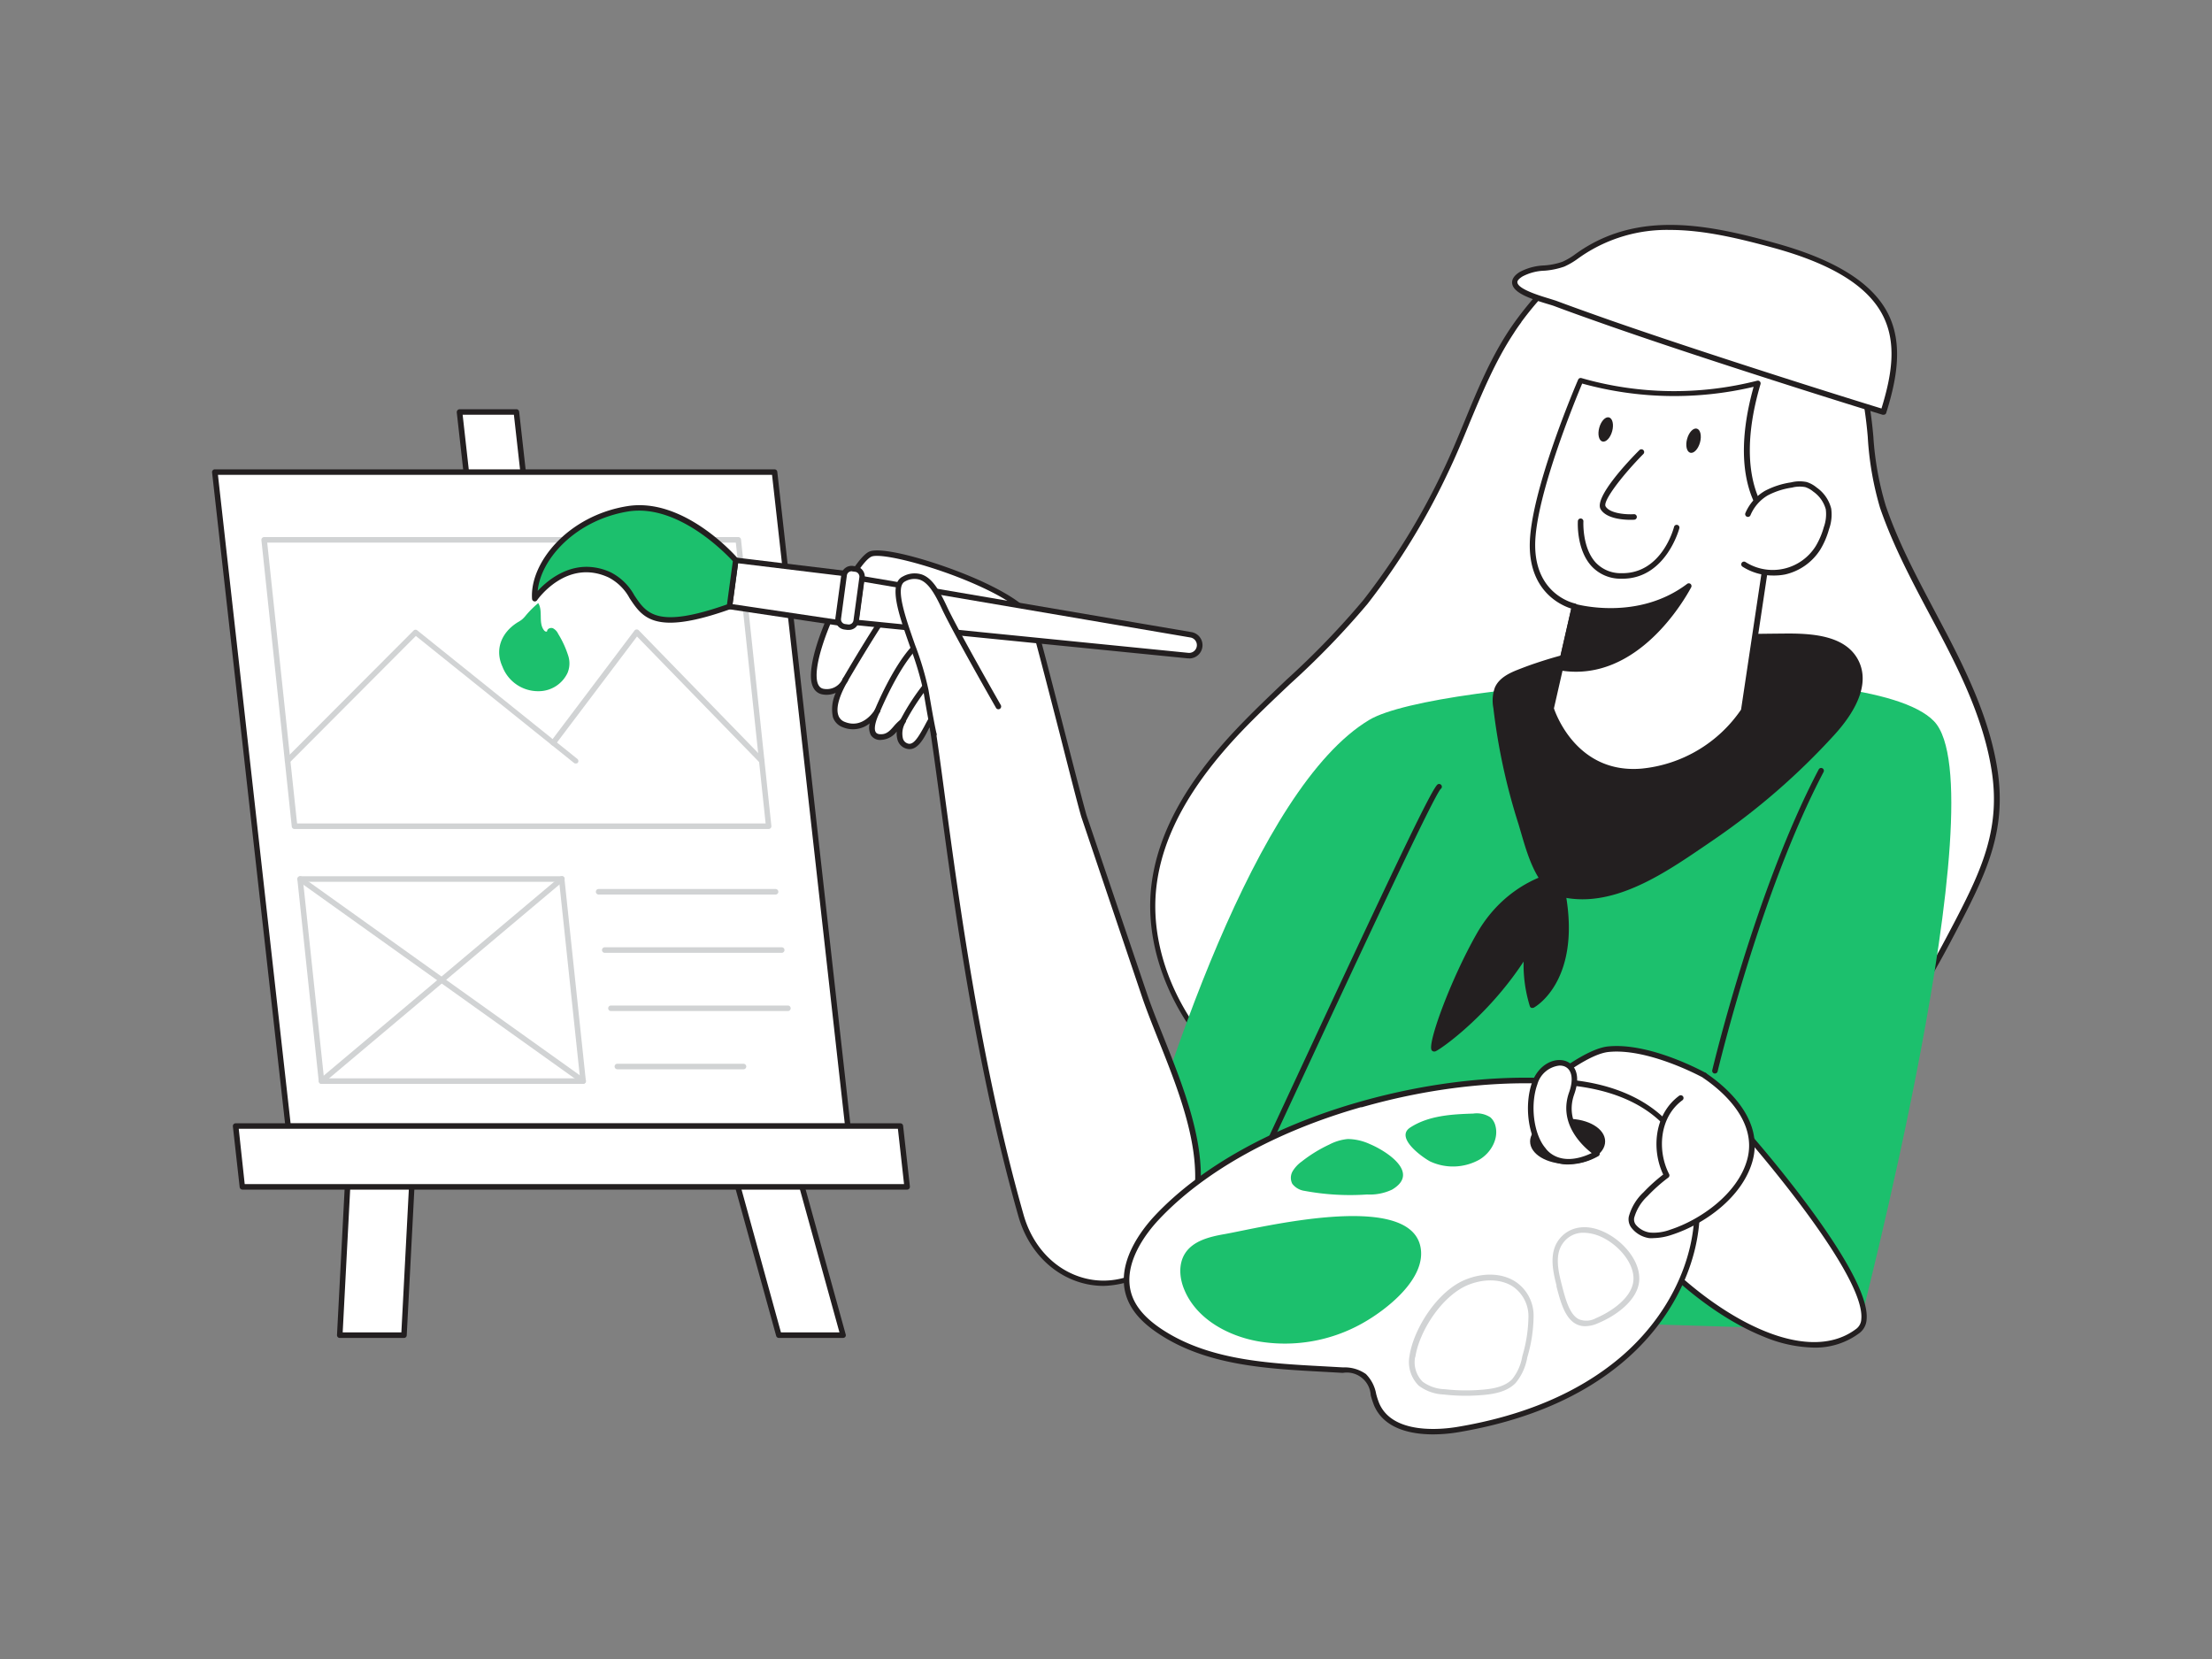 <svg xmlns="http://www.w3.org/2000/svg" viewBox="0 0 400 300"><rect x="0" y="0" width="400" height="300" fill="#808080" stroke="none"/><g id="_231_designer_flatline" data-name="#231_designer_flatline"><polygon points="108.13 206.11 97.84 206.11 83.1 74.53 93.38 74.53 108.13 206.11" fill="#fff"/><path d="M108.13,206.61H97.84a.5.5,0,0,1-.49-.45L82.6,74.59a.51.51,0,0,1,.12-.39A.52.52,0,0,1,83.1,74H93.38a.51.51,0,0,1,.5.45l14.74,131.57a.47.47,0,0,1-.12.39A.48.48,0,0,1,108.13,206.61Zm-9.84-1h9.28L92.93,75H83.66Z" fill="#231f20"/><polygon points="73.05 241.44 61.44 241.44 65.13 170.77 76.74 170.77 73.05 241.44" fill="#fff"/><path d="M73.05,241.94H61.44a.48.48,0,0,1-.36-.15.5.5,0,0,1-.14-.37l3.69-70.68a.5.5,0,0,1,.5-.47H76.74a.48.48,0,0,1,.36.16.47.47,0,0,1,.14.37l-3.69,70.67A.49.49,0,0,1,73.05,241.94Zm-11.08-1H72.58l3.64-69.67H65.61Z" fill="#231f20"/><polygon points="140.84 241.44 152.45 241.44 132.92 170.77 121.31 170.77 140.84 241.44" fill="#fff"/><path d="M152.45,241.94H140.84a.5.5,0,0,1-.48-.36L120.83,170.9a.5.5,0,0,1,.08-.43.49.49,0,0,1,.4-.2h11.61a.5.5,0,0,1,.48.37l19.53,70.67a.47.47,0,0,1-.08.44A.5.5,0,0,1,152.45,241.94Zm-11.23-1H151.8l-19.26-69.67H122Z" fill="#231f20"/><polygon points="153.32 203.67 52.11 203.67 38.85 85.37 140.06 85.37 153.32 203.67" fill="#fff"/><path d="M153.32,204.17H52.11a.5.5,0,0,1-.5-.45L38.35,85.43a.46.46,0,0,1,.13-.39.48.48,0,0,1,.37-.17H140.06a.51.51,0,0,1,.5.44l13.25,118.3a.47.47,0,0,1-.12.39A.48.48,0,0,1,153.32,204.17Zm-100.77-1H152.76L139.61,85.87H39.41Z" fill="#231f20"/><polygon points="42.61 203.67 162.81 203.67 164.04 214.62 43.84 214.62 42.61 203.67" fill="#fff"/><path d="M164,215.12H43.84a.51.51,0,0,1-.5-.44l-1.23-11a.52.52,0,0,1,.13-.39.51.51,0,0,1,.37-.16h120.2a.5.5,0,0,1,.5.44l1.23,11a.52.52,0,0,1-.13.39A.51.51,0,0,1,164,215.12Zm-119.75-1H163.48l-1.11-10H43.17Z" fill="#231f20"/><path d="M139,149.91H53.26a.5.5,0,0,1-.5-.44l-5.49-51.8a.52.52,0,0,1,.13-.39.51.51,0,0,1,.37-.16H133.5a.5.5,0,0,1,.5.44l5.49,51.8a.52.52,0,0,1-.13.39A.51.51,0,0,1,139,149.91Zm-85.28-1h84.73l-5.39-50.79H48.32Z" fill="#d1d3d4"/><path d="M104.09,138.06a.45.45,0,0,1-.31-.11L75.2,115,52.35,137.92a.5.5,0,0,1-.7,0,.5.5,0,0,1,0-.71L74.81,114a.49.49,0,0,1,.66,0l28.93,23.23a.51.51,0,0,1,.08.71A.5.5,0,0,1,104.09,138.06Z" fill="#d1d3d4"/><path d="M137.74,138.06a.51.51,0,0,1-.36-.15L115.19,115.1l-14.74,19.52a.5.5,0,0,1-.7.1.51.51,0,0,1-.1-.7l15.09-20a.51.51,0,0,1,.37-.2.52.52,0,0,1,.39.15l22.6,23.23a.51.51,0,0,1,0,.71A.49.49,0,0,1,137.74,138.06Z" fill="#d1d3d4"/><path d="M105.44,196H58.14a.51.51,0,0,1-.5-.45L53.77,159a.52.52,0,0,1,.13-.39.51.51,0,0,1,.37-.16h47.3a.5.5,0,0,1,.5.45l3.87,36.53a.5.5,0,0,1-.13.39A.48.48,0,0,1,105.44,196Zm-46.85-1h46.3l-3.77-35.54H54.82Z" fill="#d1d3d4"/><path d="M140.25,161.76h-32a.5.5,0,0,1-.5-.5.5.5,0,0,1,.5-.5h32a.51.51,0,0,1,.5.5A.5.5,0,0,1,140.25,161.76Z" fill="#d1d3d4"/><path d="M141.36,172.3h-32a.5.5,0,0,1-.5-.5.5.5,0,0,1,.5-.5h32a.5.5,0,0,1,.5.5A.5.5,0,0,1,141.36,172.3Z" fill="#d1d3d4"/><path d="M142.48,182.83h-32a.5.5,0,0,1,0-1h32a.5.5,0,0,1,0,1Z" fill="#d1d3d4"/><path d="M134.45,193.36H111.64a.5.5,0,0,1-.5-.5.5.5,0,0,1,.5-.5h22.81a.51.51,0,0,1,.5.5A.5.5,0,0,1,134.45,193.36Z" fill="#d1d3d4"/><path d="M58.14,196a.49.49,0,0,1-.38-.18.51.51,0,0,1,.06-.71l43.43-36.53a.5.5,0,1,1,.64.76L58.46,195.88A.49.49,0,0,1,58.14,196Z" fill="#d1d3d4"/><path d="M105.44,196a.46.46,0,0,1-.29-.1L54,159.37a.5.5,0,0,1,.58-.82l51.17,36.54a.5.5,0,0,1,.12.7A.52.52,0,0,1,105.44,196Z" fill="#d1d3d4"/><path d="M102.76,118.6a4.47,4.47,0,0,1-.13,3.08,5.78,5.78,0,0,1-5.3,3.31,6.9,6.9,0,0,1-6.48-4.46c-1.41-3.09-.19-6.16,2.77-8a5.81,5.81,0,0,0,.78-.51,5.32,5.32,0,0,0,.69-.73,17.48,17.48,0,0,1,2.24-2.23c.89,1.42,0,3.48,1,4.86.13.2.4.39.6.25,0-.47.62-.74,1.06-.56a2.15,2.15,0,0,1,.94,1A17.8,17.8,0,0,1,102.76,118.6Z" fill="#1cc06d"/><path d="M274.69,58c-.48.65-.94,1.31-1.39,2-5.16,7.81-7.86,16.86-11.87,25.24A124.77,124.77,0,0,1,247,108.84c-6.82,8.5-15.43,15.36-22.93,23.26s-14.09,17.39-15.33,28.21c-1.6,13.92,6.24,27.74,17.42,36.19s25.23,12.23,39.13,14c24.78,3.17,52.11-.31,70.51-17.21,8.27-7.6,13.36-17,18.46-26.83,4.74-9.15,8.2-16.62,6.51-27.34-1.35-8.54-5.05-16.5-9.05-24.16s-8.34-15.2-11.12-23.37c-2.4-7.07-2-14-3.47-21-1.28-6.1-5.91-11.24-10.43-15.25a41.62,41.62,0,0,0-12.45-8.1c-7.07-2.73-16-3-23.42-1.73C284.2,46.62,278.57,52.74,274.69,58Z" fill="#fff"/><path d="M281.74,212.1a130,130,0,0,1-16.57-1.1c-16.76-2.14-29.64-6.75-39.36-14.1-12.2-9.22-19.11-23.6-17.62-36.64,1.08-9.34,6.14-18.66,15.47-28.5,2.9-3.06,6-6,9-8.86a147.36,147.36,0,0,0,13.87-14.38A124.89,124.89,0,0,0,261,85c1.39-2.9,2.64-5.94,3.86-8.88,2.28-5.55,4.65-11.29,8.05-16.43.45-.68.92-1.35,1.4-2h0c5.56-7.51,11.08-11.78,16.4-12.7,8.29-1.42,17.14-.77,23.69,1.76A41.71,41.71,0,0,1,327,54.94c6.14,5.47,9.5,10.4,10.58,15.53a81.46,81.46,0,0,1,1.18,8.46A55.23,55.23,0,0,0,341,91.43c2.27,6.67,5.65,13,8.92,19.19l2.17,4.11c3.91,7.52,7.73,15.66,9.09,24.31,1.68,10.67-1.66,18.19-6.56,27.65-5.37,10.36-10.47,19.54-18.56,27S311.11,212.1,281.74,212.1ZM275.1,58.28c-.48.64-.94,1.3-1.38,2-3.34,5.06-5.69,10.75-8,16.26-1.22,3-2.48,6-3.88,8.93a125.83,125.83,0,0,1-14.54,23.72,148.3,148.3,0,0,1-14,14.48c-3,2.84-6.11,5.77-9,8.81-9.17,9.68-14.15,18.82-15.19,27.93-1.46,12.7,5.3,26.72,17.22,35.73,9.58,7.24,22.3,11.79,38.89,13.91,39.33,5,60.81-8.55,70.11-17.09,8-7.32,13-16.42,18.35-26.69,4.82-9.29,8.1-16.66,6.46-27-1.34-8.5-5.11-16.56-9-24q-1.08-2.06-2.17-4.1c-3.29-6.19-6.68-12.59-9-19.34A56.59,56.59,0,0,1,337.75,79a79.15,79.15,0,0,0-1.16-8.36c-1-4.9-4.3-9.67-10.27-15a40.66,40.66,0,0,0-12.3-8c-6.38-2.46-15-3.1-23.16-1.7-5.06.87-10.36,5-15.76,12.3Z" fill="#231f20"/><path d="M247.64,130.16c-20.58,12.26-37.43,64.78-45,92.26-.57,2,8.74,2.92,8.28,4.65-1.84,6.92,2.55,9.78,2.55,9.78L336,240.64s25.57-97.87,13.73-110.22S259.55,123.06,247.64,130.16Z" fill="#1cc06d"/><path d="M224.24,218.23a.53.53,0,0,1-.24-.06.5.5,0,0,1-.19-.68c.65-1.17,4.83-10.17,10.13-21.57,19.31-41.51,25.16-53.64,26.07-54.1a.5.5,0,0,1,.67.22.49.49,0,0,1-.16.63c-1.41,1.51-16,32.89-25.67,53.67-5.31,11.42-9.5,20.43-10.17,21.63A.49.49,0,0,1,224.24,218.23Z" fill="#231f20"/><path d="M277.81,120.37c-1,.35-2,.72-3,1.11-1.6.62-3.31,1.44-4,3a6.78,6.78,0,0,0-.22,3.47,110.27,110.27,0,0,0,4.52,20.94c1.2,3.75,2.86,11.86,7.67,12.87,9.63,2,19.26-5.18,26.78-10.31a123.58,123.58,0,0,0,21.79-18.92c3.28-3.61,6.52-8.7,4.26-13-2.14-4.07-7.67-4.56-12.26-4.52C308,115.16,292.27,115.46,277.81,120.37Z" fill="#231f20"/><path d="M286.15,162.62a17.6,17.6,0,0,1-3.52-.36c-4.45-.94-6.3-7.3-7.53-11.51l-.5-1.7a111.51,111.51,0,0,1-4.55-21,7.08,7.08,0,0,1,.27-3.72c.74-1.7,2.49-2.58,4.27-3.27,1-.39,2-.77,3.06-1.12h0c15-5.09,31.28-5.25,45.66-5.38,4.73,0,10.43.46,12.7,4.77,2.43,4.63-1,9.94-4.33,13.59a124.41,124.41,0,0,1-21.88,19l-1.46,1C301.93,157.28,294.16,162.62,286.15,162.62Zm37.68-47.11h-.51c-14.3.14-30.51.29-45.35,5.33h0c-1,.35-2,.72-3,1.1-1.58.62-3.12,1.38-3.72,2.75a6.34,6.34,0,0,0-.19,3.21,110.43,110.43,0,0,0,4.5,20.85c.17.5.34,1.09.52,1.72,1.16,4,2.91,10,6.78,10.81,8.81,1.85,17.75-4.29,24.94-9.23l1.46-1a123.12,123.12,0,0,0,21.7-18.84c3.1-3.41,6.35-8.34,4.18-12.45C333.18,116.06,328.16,115.51,323.83,115.51Zm-46,4.86Z" fill="#231f20"/><path d="M284.72,109.65l-4.24,18.51s3.88,12.43,16.41,11.37a25,25,0,0,0,18.46-11l5.11-34.08s-8.22-6.16-2.59-25.19a60.47,60.47,0,0,1-32-.47S277.1,89,277.12,98.61,284.72,109.65,284.72,109.65Z" fill="#fff"/><path d="M295.41,140.1c-11.59,0-15.36-11.66-15.4-11.79a.46.46,0,0,1,0-.26l4.12-18c-1.75-.55-7.49-3-7.5-11.4,0-9.57,8.39-29.18,8.75-30a.5.5,0,0,1,.6-.28,60.71,60.71,0,0,0,31.75.48.5.5,0,0,1,.63.61c-5.45,18.42,2.33,24.59,2.41,24.65a.48.48,0,0,1,.19.47l-5.11,34.08a.6.6,0,0,1-.06.19c-.07.1-6.22,10.16-18.85,11.23C296.41,140.07,295.9,140.1,295.41,140.1Zm-14.41-12c.46,1.35,4.39,11.85,15.84,10.89a24.67,24.67,0,0,0,18-10.67l5.05-33.7c-1.34-1.19-7.51-7.76-2.78-24.67a62.5,62.5,0,0,1-31-.59c-1.22,2.89-8.51,20.59-8.5,29.21,0,9.06,7.12,10.54,7.19,10.55a.57.57,0,0,1,.33.22.5.5,0,0,1,.06.38Z" fill="#231f20"/><path d="M316.09,93a8,8,0,0,1,3.33-3.81A13.86,13.86,0,0,1,324,87.68a5.91,5.91,0,0,1,2.61-.07,4.85,4.85,0,0,1,1.62.89A6.15,6.15,0,0,1,330.65,92a7.37,7.37,0,0,1-.37,3.47,14.48,14.48,0,0,1-1.5,3.53,9.68,9.68,0,0,1-13.43,3" fill="#fff"/><path d="M320.59,104.07a10.26,10.26,0,0,1-5.51-1.61.5.5,0,0,1,.54-.84,9.17,9.17,0,0,0,12.73-2.88,14,14,0,0,0,1.45-3.41,6.89,6.89,0,0,0,.36-3.23,5.74,5.74,0,0,0-2.26-3.2,4.37,4.37,0,0,0-1.44-.81,5.41,5.41,0,0,0-2.39.08,13.61,13.61,0,0,0-4.4,1.41,7.53,7.53,0,0,0-3.12,3.57.5.5,0,1,1-.92-.39,8.52,8.52,0,0,1,3.53-4,14.71,14.71,0,0,1,4.72-1.53,6.33,6.33,0,0,1,2.84-.06,5.38,5.38,0,0,1,1.8,1,6.6,6.6,0,0,1,2.62,3.8,7.75,7.75,0,0,1-.39,3.71,14.76,14.76,0,0,1-1.55,3.65,10.19,10.19,0,0,1-6.39,4.55A10.42,10.42,0,0,1,320.59,104.07Z" fill="#231f20"/><path d="M294.86,94c-1.32,0-4.35-.2-5.4-1.89-1.28-2.09,5-8.73,7-10.72a.5.5,0,0,1,.71.71c-3.77,3.82-7.41,8.54-6.82,9.48.83,1.36,4,1.48,5.11,1.4a.5.5,0,0,1,.53.47.5.5,0,0,1-.47.53S295.22,94,294.86,94Z" fill="#231f20"/><path d="M310.16,194.12H310a.5.5,0,0,1-.37-.6c.08-.32,7.74-32.52,19.25-54.38a.49.49,0,0,1,.67-.21.5.5,0,0,1,.21.67c-11.45,21.75-19.08,53.83-19.16,54.15A.49.49,0,0,1,310.16,194.12Z" fill="#231f20"/><path d="M293.38,104.65h-.33a7.13,7.13,0,0,1-5.25-2.27c-2.75-3-2.49-7.94-2.47-8.15a.5.5,0,0,1,1,.06s-.26,4.71,2.21,7.42a6.18,6.18,0,0,0,4.54,1.94h.31c7.08,0,9.24-8,9.33-8.37a.49.49,0,0,1,.6-.36.5.5,0,0,1,.36.61C303.66,95.62,301.25,104.65,293.38,104.65Z" fill="#231f20"/><path d="M284.72,109.65S296,113,305.36,105.94c0,0-8.52,17.24-23.17,14.8Z" fill="#231f20"/><path d="M285,121.47a16.76,16.76,0,0,1-2.87-.24.51.51,0,0,1-.34-.21.52.52,0,0,1-.07-.39l2.53-11.09a.51.51,0,0,1,.24-.32.48.48,0,0,1,.39,0c.11,0,11.16,3.19,20.2-3.63a.5.5,0,0,1,.62,0,.51.51,0,0,1,.13.6C305.72,106.33,298.07,121.47,285,121.47Zm-2.19-1.14c11,1.48,18.43-8.52,21.06-12.76-7.88,4.79-16.59,3.2-18.76,2.69Z" fill="#231f20"/><path d="M196.11,147.86c-.4-.78-8.49-33.08-9.36-35.44-2.15-5.86-25.91-13.57-29.33-12.22S143,124,148.81,125.07a3.81,3.81,0,0,0,4-2.13s-4.1,6.53-.31,8.08,6.1-2.47,6.1-2.47-2.62,4.85.76,4.74c1.85-.06,2.56-1.83,3.9-3-.72,1-1.26,3.93.68,4.56s3.09-2.76,4.4-4.91c2.48,14.77,6.2,54.45,16.26,89.83,3.32,11.65,16.4,16.77,26.25,7.26,12.9-12.46.81-33.2-3.86-47Z" fill="#fff"/><path d="M199.54,232.53a14.68,14.68,0,0,1-3.77-.5c-5.54-1.49-9.88-6-11.61-12.08-7.72-27.15-11.67-56.46-14.27-75.86-.67-4.94-1.26-9.3-1.78-12.61,0,.09-.09.18-.14.27-1,2-2.22,4.24-4.14,3.61a2.32,2.32,0,0,1-1.52-1.54,4.13,4.13,0,0,1-.15-1.54,3.74,3.74,0,0,1-2.74,1.51,2,2,0,0,1-1.94-.85,3,3,0,0,1-.21-2.13,4.83,4.83,0,0,1-4.91.68,2.88,2.88,0,0,1-1.75-1.84,7,7,0,0,1,.52-4.36,4.09,4.09,0,0,1-2.41.28c-.82-.15-1.85-.74-2.05-2.7-.27-2.73,1.18-7.74,3.89-13.39,2.09-4.37,5-9.07,6.67-9.75,2.49-1,12.75,2,19.92,5.22,4,1.81,9.06,4.55,10.07,7.3.48,1.29,2.95,10.9,5.34,20.2,1.86,7.22,3.79,14.69,4,15.2a.11.11,0,0,0,0,0l10.92,32.23c.82,2.42,1.87,5,3,7.84,5.18,13,11.62,29.17.75,39.66A16.87,16.87,0,0,1,199.54,232.53Zm-31.16-103h.09a.51.51,0,0,1,.4.41c.58,3.46,1.24,8.38,2,14.07,2.6,19.37,6.54,48.63,14.24,75.71,1.64,5.74,5.71,10,10.91,11.39,5,1.34,10.26-.24,14.51-4.35,10.39-10,4.08-25.85-1-38.57-1.11-2.8-2.17-5.44-3-7.88L195.63,148c-.26-.68-1.46-5.32-4-15.32-2.28-8.84-4.86-18.86-5.32-20.1-.69-1.9-4.08-4.29-9.54-6.74-8-3.59-17.37-5.89-19.14-5.2-2.68,1.06-10.51,16.38-9.93,22.11.16,1.62,1,1.76,1.23,1.81a3.13,3.13,0,0,0,3.23-1.41c.16-.29.27-.46.29-.5a.5.5,0,0,1,.88.47,3.51,3.51,0,0,1-.33.58c-.63,1.14-2,3.88-1.41,5.62a1.91,1.91,0,0,0,1.17,1.22c3.35,1.36,5.39-2.11,5.48-2.25a.48.48,0,0,1,.67-.19.49.49,0,0,1,.2.67c-.54,1-1.22,2.87-.75,3.62.06.1.25.41,1,.38,1.06,0,1.69-.77,2.42-1.62A9.67,9.67,0,0,1,163,130a.49.49,0,0,1,.66,0,.52.52,0,0,1,.07.66,3.86,3.86,0,0,0-.45,2.89,1.31,1.31,0,0,0,.88.9c1,.34,1.87-1.08,3-3.13.28-.54.57-1.08.86-1.56A.5.5,0,0,1,168.38,129.48Z" fill="#231f20"/><path d="M163.3,130.33a41,41,0,0,1,4-6.22" fill="#fff"/><path d="M163.3,130.83a.53.53,0,0,1-.24-.06.5.5,0,0,1-.2-.68,41,41,0,0,1,4.1-6.32.49.49,0,0,1,.7,0,.5.5,0,0,1,0,.71,41.06,41.06,0,0,0-3.94,6.1A.5.5,0,0,1,163.3,130.83Z" fill="#231f20"/><path d="M158.64,128.55s3.07-7.52,6.57-11.33" fill="#fff"/><path d="M158.64,129.05a.63.63,0,0,1-.19,0,.5.5,0,0,1-.27-.65c.12-.31,3.14-7.65,6.66-11.48a.5.5,0,0,1,.73.67c-3.39,3.7-6.44,11.11-6.47,11.18A.48.48,0,0,1,158.64,129.05Z" fill="#231f20"/><path d="M152.85,122.94s7.14-12.29,9.51-14.71" fill="#fff"/><path d="M152.85,123.44a.48.48,0,0,1-.26-.07.5.5,0,0,1-.18-.68c.3-.51,7.21-12.38,9.59-14.81a.5.5,0,0,1,.72.7c-2.3,2.34-9.37,14.49-9.44,14.61A.5.5,0,0,1,152.85,123.44Z" fill="#231f20"/><path d="M214.82,118.54l-60-6,1.07-7.9,59.48,10.14a1.93,1.93,0,0,1,1.63,2.14h0A1.93,1.93,0,0,1,214.82,118.54Z" fill="#fff"/><path d="M215,119.05h-.26l-60-6a.49.49,0,0,1-.35-.19.49.49,0,0,1-.1-.37l1.07-7.91a.5.5,0,0,1,.2-.33.52.52,0,0,1,.38-.09l59.49,10.14a2.4,2.4,0,0,1-.39,4.77Zm-.16-1a1.4,1.4,0,1,0,.38-2.78l-59-10.05-.93,6.88Z" fill="#231f20"/><polygon points="133.04 101.32 131.91 109.67 153.08 112.83 154.29 103.89 133.04 101.32" fill="#fff"/><path d="M153.08,113.33H153l-21.17-3.16a.5.5,0,0,1-.42-.56l1.13-8.36a.49.49,0,0,1,.55-.43l21.25,2.57a.58.58,0,0,1,.34.19.58.58,0,0,1,.1.38l-1.21,8.94a.5.5,0,0,1-.2.33A.45.45,0,0,1,153.08,113.33Zm-20.61-4.08,20.18,3,1.08-7.93-20.26-2.46Z" fill="#231f20"/><rect x="152.08" y="102.8" width="3.28" height="10.61" rx="1.38" transform="translate(15.86 -19.61) rotate(7.69)" fill="#fff"/><path d="M153.46,113.91l-.25,0-.53-.07a1.89,1.89,0,0,1-1.61-2.11l1.06-7.78a1.81,1.81,0,0,1,.72-1.24,1.87,1.87,0,0,1,1.39-.37l.52.07a1.85,1.85,0,0,1,1.24.72,1.92,1.92,0,0,1,.37,1.39l-1.05,7.79a1.91,1.91,0,0,1-.73,1.24A1.85,1.85,0,0,1,153.46,113.91ZM154,103.3a.94.94,0,0,0-.53.18.88.88,0,0,0-.33.58l-1.05,7.79a.86.86,0,0,0,.75,1l.52.07h0a.89.89,0,0,0,.65-.17.88.88,0,0,0,.33-.58l1.06-7.78a.86.86,0,0,0-.18-.65.83.83,0,0,0-.57-.34l-.53-.07Z" fill="#231f20"/><path d="M133,101.32S123.6,90.42,113.57,92s-17.3,9.56-16.86,16.25c0,0,5.56-8,13.53-4.31,6.64,3,2.47,12.57,21.67,5.72Z" fill="#1cc06d"/><path d="M121.2,112.6c-4.42,0-5.85-2.17-7.34-4.41a9.07,9.07,0,0,0-3.83-3.78c-7.49-3.44-12.69,3.82-12.91,4.13a.5.5,0,0,1-.54.2.51.51,0,0,1-.37-.45c-.44-6.57,6.55-15.07,17.28-16.77,10.19-1.62,19.54,9,19.93,9.47a.52.52,0,0,1,.12.4l-1.13,8.35a.52.52,0,0,1-.33.41C127.14,111.91,123.69,112.6,121.2,112.6Zm-15.13-10.1a10.47,10.47,0,0,1,4.38,1,10.06,10.06,0,0,1,4.25,4.14c2.18,3.29,4.07,6.13,16.76,1.66l1.06-7.82c-1.24-1.35-9.9-10.39-18.87-9C104.19,94,97.79,101,97.23,106.86,98.71,105.26,101.88,102.5,106.07,102.5Z" fill="#231f20"/><path d="M168.91,132.73s-.38-1.43-1.45-7.89-7.51-18.49-4-20.19,5.35,1,7.28,5.21,9.76,17.86,9.76,17.86" fill="#fff"/><path d="M168.91,133.23a.49.49,0,0,1-.48-.37c0-.06-.4-1.53-1.46-7.94a56.51,56.51,0,0,0-2.41-8c-2.06-5.85-4-11.38-1.28-12.68a4.32,4.32,0,0,1,3.43-.35c1.83.66,3.09,2.71,4.53,5.8,1.91,4.11,9.66,17.68,9.74,17.82a.51.51,0,0,1-.19.68.49.49,0,0,1-.68-.19c-.32-.56-7.85-13.74-9.78-17.89-1.29-2.78-2.46-4.74-4-5.28a3.4,3.4,0,0,0-2.66.31c-1.9.92.06,6.51,1.79,11.45a55.59,55.59,0,0,1,2.45,8.21c1.05,6.32,1.44,7.83,1.45,7.85a.51.51,0,0,1-.36.61Z" fill="#231f20"/><path d="M265.4,208.88s18-18.39,25.43-19.15,17.36,4.72,17.36,4.72l5.33,7.16-23,26.49Z" fill="#fff"/><path d="M290.53,228.6a.5.5,0,0,1-.31-.1L265.1,209.27a.46.46,0,0,1-.2-.36.49.49,0,0,1,.14-.38c.74-.76,18.19-18.53,25.74-19.3S308,193.78,308.43,194a.36.36,0,0,1,.16.14l5.33,7.16a.5.5,0,0,1,0,.62l-23,26.5A.48.48,0,0,1,290.53,228.6Zm-24.37-19.77,24.3,18.59,22.42-25.84-5-6.75c-1-.54-10.14-5.31-17-4.6C284.29,190.9,268.83,206.14,266.16,208.83Z" fill="#231f20"/><path d="M315.78,205s26.94,30.55,20.26,35.68c-14.65,11.26-46.33-17.34-48.93-34.24Z" fill="#fff"/><path d="M328,243.69a24.74,24.74,0,0,1-9.12-2c-14.46-5.8-30.46-23.25-32.3-35.23a.52.52,0,0,1,.1-.4.51.51,0,0,1,.37-.18l28.66-1.44a.49.49,0,0,1,.4.16c.91,1,22.26,25.36,21.43,34a3.3,3.3,0,0,1-1.24,2.42A13.27,13.27,0,0,1,328,243.69ZM287.7,206.87c2.19,11.68,17.62,28.31,31.59,33.91,4.72,1.9,11.4,3.34,16.44-.53a2.31,2.31,0,0,0,.85-1.72c.76-7.85-19-30.78-21-33.06Z" fill="#231f20"/><path d="M246,199.72c-14.37,4.09-28,11-36.88,20.52-3.61,3.86-6.68,9.25-4.91,14.23a13.34,13.34,0,0,0,5.47,6.24c9.52,6.35,21.73,6.37,33.15,7a6.33,6.33,0,0,1,3.81,1.08c1.45,1.22,1.53,3.38,2.28,5.12,2.19,5.08,9.21,5.46,14.67,4.55,10.65-1.79,21.2-5.56,29.49-12.5s14.06-17.33,13.8-28.13c-.34-14-10-20.88-23.16-22.14C272.44,194.66,258.92,196.05,246,199.72Z" fill="#fff"/><path d="M259.17,259.38c-3.91,0-8.84-.93-10.69-5.22a17.4,17.4,0,0,1-.61-1.85,4.33,4.33,0,0,0-5.05-4.05l-3.39-.19c-10.47-.56-21.31-1.14-30-6.95-3-2-4.81-4.09-5.67-6.48-2.19-6.14,2.78-12.35,5-14.74,8.31-8.88,21.49-16.22,37.11-20.66h0c12.92-3.68,26.38-5.1,37.9-4,14.69,1.41,23.29,9.66,23.61,22.63.24,10.33-5,21-14,28.52-7.55,6.33-17.56,10.57-29.73,12.61A27.83,27.83,0,0,1,259.17,259.38Zm-13-59.18c-15.44,4.39-28.46,11.63-36.65,20.38-2.12,2.26-6.81,8.11-4.81,13.72.78,2.18,2.51,4.14,5.28,6,8.47,5.65,19.16,6.23,29.51,6.78l3.39.19a6.67,6.67,0,0,1,4.11,1.2,6.77,6.77,0,0,1,1.85,3.58,13.31,13.31,0,0,0,.56,1.72c2.47,5.73,11.43,4.71,14.12,4.26,12-2,21.84-6.19,29.26-12.39,8.77-7.34,13.86-17.71,13.62-27.74-.31-12.59-8.37-20.28-22.71-21.65-11.39-1.09-24.72.31-37.53,4Z" fill="#231f20"/><path d="M308.19,194.45c5,3.38,10,9,8.16,15.48-1.79,6.17-8.36,11-14.21,12.87a9,9,0,0,1-3.84.55c-1.57-.2-3.7-1.46-3.32-3.29a8.9,8.9,0,0,1,2.53-4.15,30.3,30.3,0,0,1,3.83-3.41c-2.35-4.52-1.74-10.83,2.55-14" fill="#fff"/><path d="M299,223.89a5.37,5.37,0,0,1-.8,0A5,5,0,0,1,295,222a2.54,2.54,0,0,1-.46-2,9.39,9.39,0,0,1,2.65-4.39,31.17,31.17,0,0,1,3.57-3.22c-2.13-4.48-1.65-10.9,2.88-14.24a.51.51,0,0,1,.7.11.5.5,0,0,1-.11.7c-4.23,3.11-4.54,9.23-2.4,13.35a.51.51,0,0,1-.14.63,29.38,29.38,0,0,0-3.77,3.36,8.44,8.44,0,0,0-2.4,3.9,1.56,1.56,0,0,0,.29,1.27,4.07,4.07,0,0,0,2.6,1.42,8.52,8.52,0,0,0,3.63-.53c5.45-1.77,12.12-6.45,13.87-12.53,2.09-7.23-4.86-12.85-7.95-14.93a.49.49,0,0,1-.13-.69.5.5,0,0,1,.69-.14c3.27,2.21,10.63,8.18,8.36,16-1.87,6.47-8.64,11.29-14.53,13.21A11,11,0,0,1,299,223.89Z" fill="#231f20"/><ellipse cx="283.47" cy="206.4" rx="6.29" ry="3.59" fill="#231f20"/><path d="M283.47,210.49c-3.8,0-6.78-1.8-6.78-4.09s3-4.09,6.78-4.09,6.79,1.8,6.79,4.09S287.28,210.49,283.47,210.49Zm0-7.18c-3.14,0-5.79,1.42-5.79,3.09s2.65,3.09,5.79,3.09,5.79-1.41,5.79-3.09S286.61,203.31,283.47,203.31Z" fill="#231f20"/><path d="M288.73,208.59s-6.93-4.3-4.57-10.9c2.41-6.75-4.73-7.22-6.69-1.77-1.47,4.08-.61,9.44,1.53,12C279,207.91,281.75,212.31,288.73,208.59Z" fill="#fff"/><path d="M283.62,210.57a6,6,0,0,1-5-2.4c-2.32-2.75-3-8.35-1.58-12.42,1.19-3.31,4.1-4.59,6.11-3.87,1.57.56,2.79,2.43,1.52,6-2.19,6.14,4.1,10.14,4.37,10.31a.51.51,0,0,1,0,.87A11.43,11.43,0,0,1,283.62,210.57ZM282,192.69a4.68,4.68,0,0,0-4,3.4c-1.33,3.71-.67,9,1.45,11.5.14.2,2.47,3.71,8.38.92-1.75-1.36-6.08-5.4-4.08-11,.85-2.39.5-4.19-.92-4.7A2.43,2.43,0,0,0,282,192.69Z" fill="#231f20"/><ellipse cx="306.26" cy="79.69" rx="2.26" ry="1.21" transform="translate(148.33 353.93) rotate(-74.65)" fill="#231f20"/><ellipse cx="290.37" cy="77.67" rx="2.26" ry="1.21" transform="translate(138.6 337.11) rotate(-74.65)" fill="#231f20"/><path d="M340.58,74.53q-13.68-4.2-27.28-8.65c-7.37-2.4-14.74-4.84-22.06-7.39-3.36-1.17-6.71-2.36-10-3.6-1.65-.62-10.39-2.55-6.17-5.27,2.23-1.45,5.23-.88,7.7-1.88a16,16,0,0,0,3-1.85c11-7.48,23.45-4.77,35.31-1.45C344.72,51,344.47,62.07,340.58,74.53Z" fill="#fff"/><path d="M340.58,75a.39.39,0,0,1-.15,0c-8.51-2.62-17.44-5.45-27.28-8.65-8.85-2.88-15.65-5.16-22.08-7.4-4-1.41-7.14-2.52-10-3.6-.24-.09-.63-.21-1.11-.35-3.16-.95-6.27-2-6.51-3.72-.11-.74.34-1.45,1.35-2.09A10.16,10.16,0,0,1,279.25,48a12.47,12.47,0,0,0,3.3-.67,12.45,12.45,0,0,0,2.4-1.43l.54-.38c11-7.53,23.7-4.87,35.73-1.51,10.54,2.94,17.08,7,20,12.33,3.13,5.76,1.68,12.53-.15,18.39A.5.5,0,0,1,340.58,75ZM302,41.58a27.44,27.44,0,0,0-16,4.72l-.53.37a13.5,13.5,0,0,1-2.6,1.54,14.12,14.12,0,0,1-3.55.74A9.11,9.11,0,0,0,275.3,50c-.44.28-1,.71-.9,1.11.17,1.2,4.12,2.39,5.81,2.9l1.17.37c2.89,1.08,6,2.19,10,3.6,6.42,2.23,13.22,4.51,22.06,7.39,9.65,3.14,18.42,5.92,26.79,8.5,1.78-5.81,2.95-11.87.08-17.14-2.77-5.1-9.11-9-19.38-11.85C314.5,43.12,308.15,41.58,302,41.58Z" fill="#231f20"/><path d="M221.42,223.17c-2.69.47-5.68,1.2-7.14,3.51-1.21,1.93-1,4.46-.11,6.56,2.18,5.24,7.8,8.33,13.38,9.32a28.6,28.6,0,0,0,18.71-3.21c4.29-2.37,11.87-8.15,10.58-14C254.59,215.26,227.68,222.07,221.42,223.17Z" fill="#1cc06d"/><path d="M247.74,206.9a9.86,9.86,0,0,0-4-.93,8.94,8.94,0,0,0-3.36,1,25.37,25.37,0,0,0-5,3.08,5.93,5.93,0,0,0-1.62,1.73,2.37,2.37,0,0,0-.07,2.29,3.38,3.38,0,0,0,2.24,1.28,44.78,44.78,0,0,0,11.28.65,9.36,9.36,0,0,0,4.52-.88C257,212,250.39,208,247.74,206.9Z" fill="#1cc06d"/><path d="M255,203.9c3.31-2.16,7.46-2.41,11.41-2.53a4.51,4.51,0,0,1,3.1.68,3,3,0,0,1,.92,1.57c.6,2.33-.83,4.85-2.91,6.08a9.8,9.8,0,0,1-8.94.31C256.78,209,252.34,205.64,255,203.9Z" fill="#1cc06d"/><path d="M265.06,252.4a35,35,0,0,1-4-.23,8,8,0,0,1-4.52-1.61,6,6,0,0,1-1.66-5.34h0c.71-4.86,5-11.72,10.07-13.8,3.29-1.35,6.69-1.22,9.1.35a7.37,7.37,0,0,1,3.27,6.41,26.93,26.93,0,0,1-1.14,7.28,9.91,9.91,0,0,1-2.08,4.6c-1.52,1.59-3.84,2-5.69,2.18C267.32,252.34,266.19,252.4,265.06,252.4Zm-9.16-7a5,5,0,0,0,1.34,4.44,7.08,7.08,0,0,0,4,1.37,34.08,34.08,0,0,0,7.14.06c1.68-.16,3.77-.52,5.07-1.87a9,9,0,0,0,1.83-4.15,26.24,26.24,0,0,0,1.11-7,6.52,6.52,0,0,0-2.81-5.6c-2.14-1.39-5.2-1.48-8.18-.26-4.73,2-8.79,8.43-9.46,13Z" fill="#d1d3d4"/><path d="M286.68,239.82a3.53,3.53,0,0,1-1.59-.35c-2.13-1.05-2.92-4.13-3.63-6.84l0-.2c-.71-2.75-1.32-5.87.4-8.21s4.79-3,8.08-1.5c3.67,1.64,7.16,5.75,6.39,9.53-.65,3.16-4.19,5.71-7.29,7A5.82,5.82,0,0,1,286.68,239.82Zm-.29-16.9a4.46,4.46,0,0,0-3.77,1.9c-1.46,2-.89,4.84-.24,7.36h0l.05.2c.65,2.51,1.38,5.35,3.1,6.19a3.57,3.57,0,0,0,3.06-.2c2.87-1.23,6.14-3.53,6.71-6.32.65-3.2-2.48-6.93-5.82-8.42A8,8,0,0,0,286.39,222.92Z" fill="#d1d3d4"/><path d="M281.85,158.11a22,22,0,0,0-14.38,11c-5.46,9.57-9,20.83-8.08,20.55S277.48,177.54,281.85,158.11Z" fill="#231f20"/><path d="M259.35,190.15a.56.56,0,0,1-.45-.22c-.87-1.09,3.42-12.8,8.13-21.08,5.51-9.67,14.37-11.17,14.74-11.23a.5.5,0,0,1,.57.6c-4.37,19.4-21.67,31.56-22.81,31.91Zm.39-.72h0Zm21.45-30.65a22.08,22.08,0,0,0-13.29,10.56c-4.64,8.15-7.7,17.11-8.12,19.54C262.93,186.9,277,175.76,281.19,158.78Z" fill="#231f20"/><path d="M281.85,158.11s-8.92,10-4.73,23.66C277.12,181.77,286.62,176.51,281.85,158.11Z" fill="#231f20"/><path d="M277.12,182.26a.58.58,0,0,1-.19,0,.51.51,0,0,1-.29-.32c-4.22-13.81,4.75-24,4.84-24.13a.52.52,0,0,1,.49-.15.47.47,0,0,1,.36.36c4.81,18.56-4.57,24-5,24.21A.53.53,0,0,1,277.12,182.26Zm4.49-23c-1.87,2.51-7.21,10.92-4.21,21.74C279.24,179.53,285.05,173.71,281.61,159.22Z" fill="#231f20"/></g></svg>